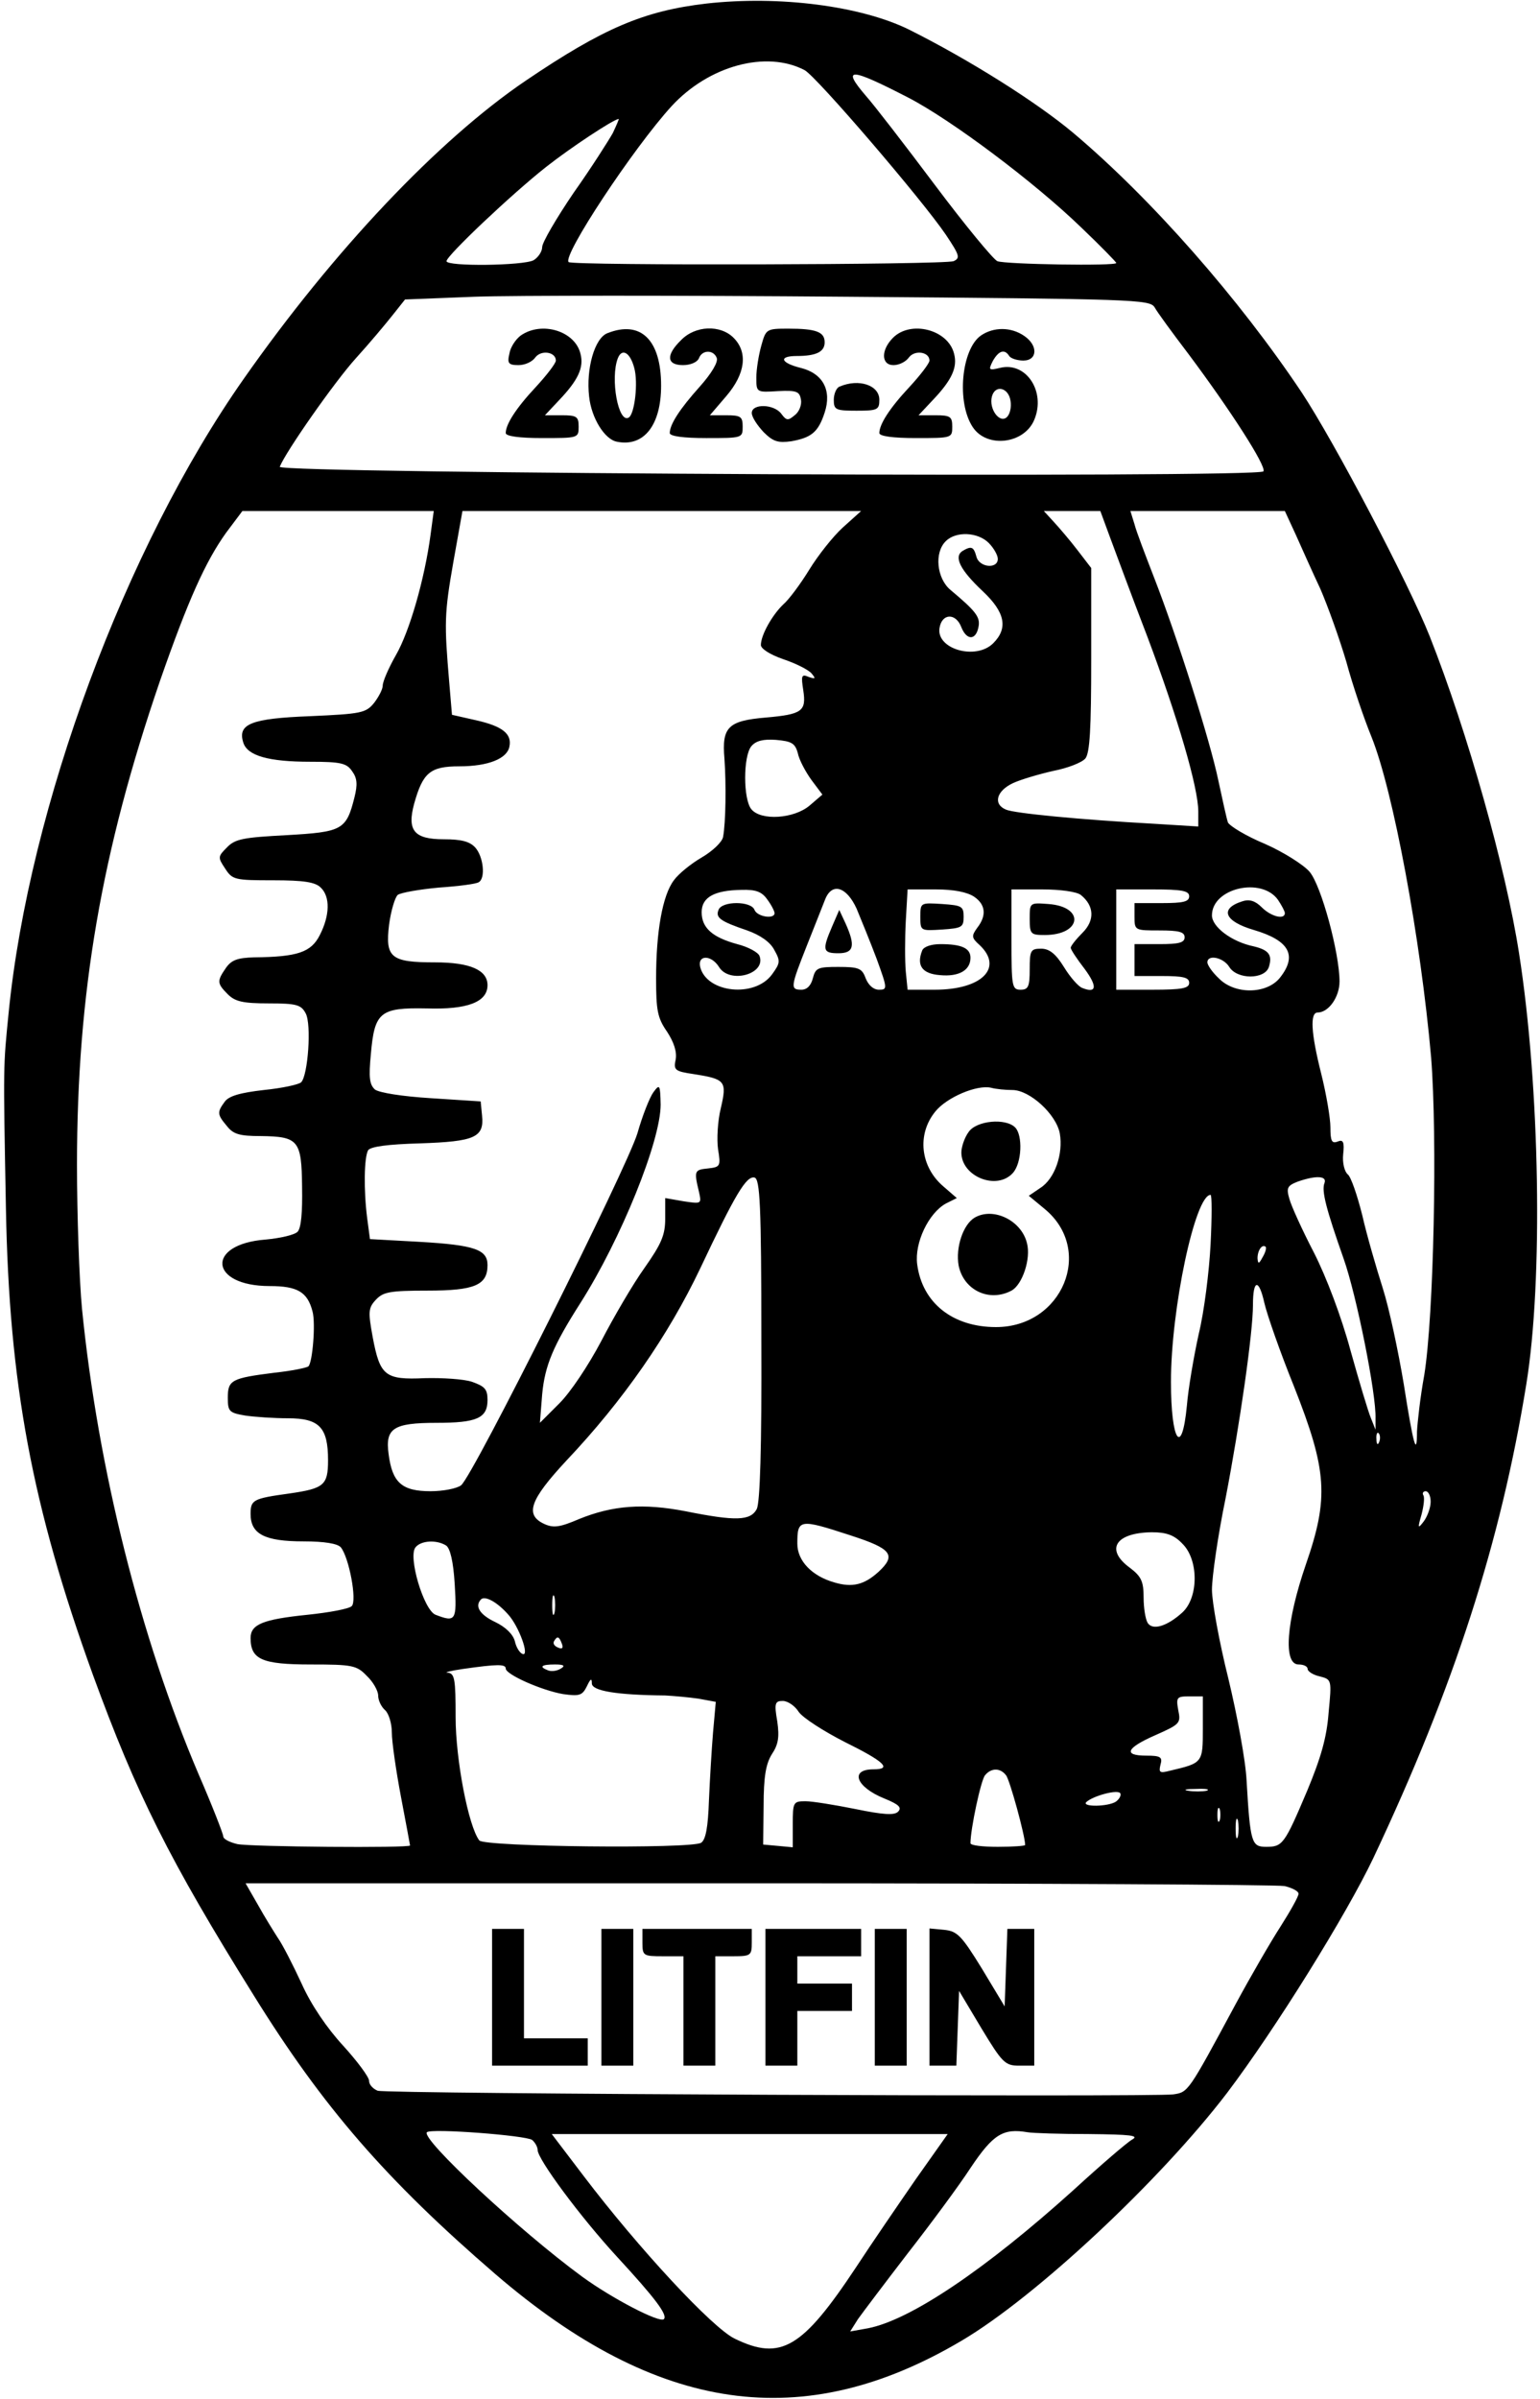 <?xml version="1.0" encoding="UTF-8" standalone="yes"?>
<svg version="1.0" xmlns="http://www.w3.org/2000/svg" width="3.517in" height="5.475in" viewBox="0 0 338 526" preserveAspectRatio="xMidYMid meet">
  <g transform="translate(0,526) scale(0.1,-0.1)" fill="#000000" stroke="none">
    <path d="M1550 5253 c-137 -16 -226 -54 -396 -169 -192 -130 -422 -373 -619
-654 -260 -370 -471 -939 -516 -1390 -12 -121 -12 -108 -6 -430 7 -383 57
-653 191 -1023 95 -260 167 -405 353 -703 152 -245 290 -404 530 -611 356
-306 676 -352 1024 -146 164 97 436 352 582 543 106 140 262 391 321 515 178
377 280 694 336 1040 37 227 30 652 -16 945 -29 187 -113 485 -196 695 -46
116 -209 426 -281 535 -137 205 -329 424 -501 569 -81 68 -229 161 -361 227
-106 52 -285 75 -445 57z m216 -146 c26 -14 257 -283 310 -361 30 -45 32 -51
17 -58 -21 -8 -837 -10 -845 -2 -14 14 142 250 226 342 82 89 208 123 292 79z
m227 -60 c95 -49 279 -187 381 -286 42 -40 76 -75 76 -77 0 -7 -244 -3 -261 4
-9 4 -71 79 -137 167 -66 88 -134 176 -151 195 -55 64 -36 63 92 -3z m-648
-78 c-9 -16 -47 -76 -86 -131 -38 -56 -69 -109 -69 -119 0 -10 -9 -23 -19 -29
-23 -12 -191 -14 -191 -2 0 12 144 148 219 207 52 41 147 104 159 105 1 0 -5
-14 -13 -31z m1189 -382 c6 -11 39 -56 74 -102 92 -123 172 -247 165 -258 -9
-15 -2164 -5 -2159 10 13 33 120 186 167 238 30 33 66 76 81 95 l27 34 153 6
c84 3 452 3 817 0 631 -5 664 -6 675 -23z m-1589 -499 c-13 -97 -46 -212 -76
-264 -16 -28 -29 -58 -29 -67 0 -8 -9 -25 -19 -38 -18 -22 -28 -24 -140 -29
-130 -5 -160 -17 -147 -58 9 -29 56 -42 147 -42 67 0 80 -3 92 -21 11 -15 12
-29 5 -57 -18 -72 -27 -76 -149 -83 -94 -5 -113 -8 -131 -27 -20 -20 -20 -22
-4 -46 16 -25 21 -26 106 -26 67 0 92 -4 104 -16 21 -20 20 -61 -2 -104 -19
-38 -49 -48 -144 -49 -37 -1 -50 -6 -62 -23 -20 -29 -20 -34 4 -58 16 -16 33
-20 90 -20 61 0 71 -3 81 -22 13 -24 5 -136 -10 -151 -5 -5 -42 -13 -82 -17
-52 -6 -77 -13 -86 -26 -17 -23 -16 -28 5 -53 14 -18 28 -22 74 -22 83 -1 90
-9 91 -111 1 -57 -2 -91 -10 -99 -7 -7 -38 -14 -70 -17 -132 -10 -124 -102 9
-102 61 0 83 -13 94 -56 7 -26 0 -111 -9 -120 -3 -3 -36 -10 -74 -14 -95 -12
-103 -16 -103 -55 0 -30 3 -33 38 -39 20 -3 63 -6 94 -6 69 0 88 -20 88 -92 0
-55 -9 -62 -85 -73 -80 -11 -85 -14 -85 -45 0 -44 31 -60 116 -60 47 0 75 -5
82 -13 18 -22 36 -117 24 -129 -6 -6 -49 -14 -97 -19 -98 -10 -125 -21 -125
-51 0 -47 25 -58 132 -58 92 0 101 -2 123 -25 14 -13 25 -33 25 -43 0 -11 7
-25 15 -32 8 -7 15 -29 15 -49 0 -20 9 -83 20 -141 11 -58 20 -106 20 -107 0
-6 -350 -3 -379 3 -17 4 -31 11 -31 17 0 5 -24 67 -54 136 -128 300 -221 671
-256 1021 -6 63 -11 205 -11 316 0 377 54 688 182 1061 62 178 100 262 145
325 l36 48 210 0 210 0 -7 -52z m905 16 c-22 -20 -55 -62 -74 -93 -19 -31 -45
-66 -57 -76 -24 -23 -49 -67 -49 -89 0 -8 20 -21 49 -31 27 -9 55 -23 62 -31
10 -12 9 -13 -6 -8 -16 7 -17 3 -12 -29 7 -46 -2 -53 -82 -60 -83 -7 -97 -21
-91 -90 4 -56 3 -140 -3 -172 -2 -11 -23 -31 -47 -45 -24 -14 -51 -36 -61 -50
-25 -33 -39 -113 -39 -215 0 -70 3 -87 24 -117 15 -23 22 -44 19 -61 -5 -23
-2 -26 39 -32 70 -11 74 -15 60 -75 -7 -28 -9 -69 -6 -90 6 -37 5 -39 -22 -42
-30 -3 -31 -5 -20 -51 6 -27 6 -27 -34 -21 l-40 7 0 -45 c0 -36 -8 -55 -46
-109 -25 -35 -67 -107 -94 -159 -29 -55 -68 -113 -92 -137 l-43 -43 5 63 c6
63 24 106 84 200 89 140 176 355 176 435 -1 44 -2 46 -16 27 -8 -11 -24 -51
-35 -90 -23 -76 -361 -752 -387 -772 -9 -7 -39 -13 -67 -13 -63 0 -84 19 -92
81 -8 57 10 69 105 69 88 0 112 10 112 50 0 24 -6 30 -34 40 -18 6 -65 9 -104
8 -87 -4 -98 5 -114 90 -10 55 -10 64 7 82 16 17 30 20 113 20 104 0 132 12
132 56 0 34 -28 44 -149 51 l-109 6 -6 45 c-8 62 -7 134 2 150 6 8 43 13 114
15 120 4 141 13 136 61 l-3 31 -108 7 c-65 4 -114 12 -124 19 -12 11 -14 26
-9 78 8 92 20 102 122 100 90 -3 134 14 134 51 0 33 -38 50 -115 50 -97 0
-110 10 -101 83 4 30 13 60 19 65 7 5 47 12 90 16 43 3 83 8 88 12 15 9 10 56
-8 76 -12 13 -30 18 -69 18 -65 0 -81 19 -65 78 19 68 35 82 99 82 64 0 105
17 110 43 6 28 -15 45 -73 58 l-53 12 -6 71 c-11 130 -11 150 9 264 l20 112
437 0 438 0 -40 -36z m586 -21 c12 -32 48 -130 82 -218 67 -178 112 -332 112
-384 l0 -33 -97 6 c-163 9 -307 23 -325 31 -29 12 -21 41 15 58 17 8 58 20 89
27 31 6 62 18 70 27 10 12 13 65 13 217 l0 201 -30 39 c-16 21 -40 49 -52 62
l-22 24 62 0 62 0 21 -57z m408 5 c13 -29 37 -83 54 -119 16 -37 42 -109 57
-160 14 -52 39 -125 55 -164 48 -119 108 -443 131 -703 14 -176 6 -567 -15
-697 -9 -49 -15 -105 -16 -124 0 -58 -8 -30 -29 104 -12 72 -32 166 -46 210
-14 44 -35 116 -45 160 -11 44 -25 85 -32 90 -7 6 -12 25 -10 44 3 27 0 33
-12 28 -13 -5 -16 1 -16 31 0 20 -9 73 -20 117 -23 91 -25 135 -8 135 24 0 48
34 48 68 0 62 -40 211 -66 241 -13 15 -57 43 -98 61 -41 17 -77 39 -81 47 -3
9 -12 50 -21 92 -18 87 -90 314 -141 445 -19 49 -39 101 -43 117 l-9 29 170 0
169 0 24 -52z m-674 -18 c11 -11 20 -27 20 -35 0 -23 -41 -19 -47 5 -6 22 -11
24 -31 12 -19 -13 -4 -42 45 -88 49 -46 56 -81 23 -114 -38 -38 -125 -13 -118
33 5 33 36 34 48 2 12 -30 33 -29 38 3 3 20 -7 33 -62 79 -30 25 -36 82 -10
107 22 22 70 20 94 -4z m-419 -461 c3 -15 17 -41 30 -59 l24 -32 -28 -24 c-34
-29 -107 -34 -128 -8 -18 22 -18 116 0 138 10 12 26 16 54 14 34 -3 42 -7 48
-29z m1054 -322 c8 -12 15 -25 15 -29 0 -15 -30 -8 -51 13 -14 14 -27 18 -42
13 -51 -16 -40 -44 25 -63 78 -23 96 -56 57 -105 -29 -36 -99 -37 -134 -1 -14
13 -25 29 -25 35 0 18 35 11 48 -10 17 -28 78 -28 87 0 8 26 0 37 -33 45 -49
10 -92 43 -92 68 0 60 109 85 145 34z m-1121 1 c9 -12 16 -26 16 -30 0 -14
-38 -8 -44 7 -7 20 -72 20 -79 0 -7 -17 4 -25 63 -45 28 -10 50 -25 59 -42 14
-25 14 -29 -5 -55 -38 -51 -142 -40 -157 16 -7 28 24 28 41 1 23 -38 104 -16
89 24 -3 8 -25 20 -49 26 -55 15 -78 36 -78 70 0 33 28 48 87 49 32 1 45 -4
57 -21z m196 -20 c10 -24 30 -73 44 -110 24 -66 24 -68 5 -68 -12 0 -23 10
-29 25 -8 22 -15 25 -60 25 -45 0 -50 -2 -56 -25 -4 -16 -13 -25 -25 -25 -25
0 -24 6 12 97 17 43 35 88 40 101 15 38 47 28 69 -20z m258 26 c25 -17 28 -41
7 -68 -13 -18 -13 -22 5 -38 53 -50 5 -98 -98 -98 l-60 0 -4 40 c-2 23 -2 72
0 110 l4 70 62 0 c40 0 69 -6 84 -16z m234 4 c30 -24 31 -56 4 -83 -14 -14
-26 -29 -26 -33 0 -4 14 -25 31 -47 28 -38 26 -54 -6 -41 -8 3 -26 23 -40 46
-18 29 -32 40 -50 40 -23 0 -25 -4 -25 -45 0 -38 -3 -45 -20 -45 -19 0 -20 7
-20 110 l0 110 68 0 c39 0 75 -5 84 -12z m238 -3 c0 -12 -13 -15 -60 -15 l-60
0 0 -30 c0 -30 1 -30 55 -30 42 0 55 -3 55 -15 0 -12 -13 -15 -55 -15 l-55 0
0 -35 0 -35 60 0 c47 0 60 -3 60 -15 0 -12 -16 -15 -80 -15 l-80 0 0 110 0
110 80 0 c64 0 80 -3 80 -15z m-388 -425 c38 0 96 -53 104 -95 8 -45 -11 -100
-43 -120 l-25 -17 35 -29 c109 -90 39 -259 -107 -259 -95 0 -162 53 -173 138
-6 47 25 112 63 133 l24 12 -30 26 c-50 43 -58 114 -17 164 25 31 91 59 122
52 11 -3 32 -5 47 -5z m-551 -546 c1 -243 -3 -358 -10 -373 -14 -26 -46 -27
-156 -5 -93 18 -160 13 -234 -17 -42 -18 -56 -20 -76 -11 -44 20 -32 53 48
139 125 132 224 275 294 422 77 163 101 203 119 199 12 -3 15 -61 15 -354z
m1236 342 c-7 -17 4 -58 42 -166 28 -79 72 -297 70 -351 l0 -24 -10 25 c-6 14
-26 81 -45 149 -20 74 -53 161 -80 214 -26 50 -50 103 -54 118 -7 24 -5 29 18
38 40 14 65 13 59 -3z m-250 -134 c-3 -59 -14 -148 -26 -197 -11 -50 -23 -120
-26 -157 -11 -115 -35 -79 -35 52 0 160 53 410 87 410 3 0 3 -49 0 -108z m114
-29 c-8 -15 -10 -15 -11 -2 0 17 10 32 18 25 2 -3 -1 -13 -7 -23z m69 -283
c73 -185 77 -244 26 -391 -43 -125 -50 -219 -16 -219 11 0 20 -4 20 -10 0 -5
12 -13 26 -16 27 -7 27 -7 20 -80 -4 -54 -17 -99 -47 -171 -50 -118 -54 -123
-90 -123 -32 0 -35 8 -43 145 -2 44 -21 145 -40 224 -20 80 -36 168 -36 195 0
28 13 119 30 201 31 161 60 362 60 424 0 56 13 58 25 4 6 -26 35 -109 65 -183z
m187 -122 c-3 -8 -6 -5 -6 6 -1 11 2 17 5 13 3 -3 4 -12 1 -19z m113 -131 c0
-13 -7 -32 -15 -43 -13 -17 -14 -16 -5 15 5 19 7 38 4 42 -3 5 0 9 5 9 6 0 11
-10 11 -23z m-1273 -74 c90 -29 101 -43 61 -80 -31 -28 -57 -35 -97 -23 -49
14 -81 47 -81 85 0 54 4 55 117 18z m728 -18 c36 -35 36 -118 0 -151 -33 -30
-65 -40 -76 -23 -5 8 -9 33 -9 56 0 35 -5 46 -30 65 -55 40 -32 77 48 78 32 0
49 -6 67 -25z m-1616 -4 c9 -6 16 -35 19 -85 5 -80 2 -84 -42 -67 -26 10 -61
128 -44 148 12 15 46 17 67 4z m238 -148 c-3 -10 -5 -2 -5 17 0 19 2 27 5 18
2 -10 2 -26 0 -35z m-102 -3 c24 -26 48 -93 32 -87 -6 2 -14 14 -17 28 -4 15
-20 31 -43 42 -34 16 -46 35 -31 50 9 8 35 -6 59 -33z m118 -64 c4 -10 1 -13
-8 -9 -8 3 -12 9 -9 14 7 12 11 11 17 -5z m-123 -55 c0 -13 79 -48 126 -56 36
-5 42 -3 52 17 8 17 11 19 11 6 1 -16 54 -25 161 -26 19 -1 52 -4 73 -7 l38
-7 -6 -67 c-3 -36 -7 -103 -9 -149 -2 -59 -7 -86 -17 -93 -21 -14 -476 -9
-487 5 -24 31 -52 178 -52 270 0 84 -2 96 -17 98 -10 0 5 4 32 8 77 11 95 11
95 1z m121 0 c-8 -5 -20 -7 -28 -4 -21 8 -15 13 15 13 20 0 23 -3 13 -9z
m1409 -131 c0 -76 0 -76 -72 -93 -23 -6 -25 -4 -21 13 5 17 0 20 -31 20 -52 0
-44 17 20 45 54 24 56 26 50 55 -5 28 -3 30 24 30 l30 0 0 -70z m-887 36 c9
-13 54 -42 101 -66 87 -43 105 -60 63 -60 -53 0 -38 -39 24 -64 32 -13 39 -20
30 -29 -8 -8 -31 -7 -94 6 -45 9 -94 17 -109 17 -27 0 -28 -2 -28 -51 l0 -50
-32 3 -33 3 1 85 c0 64 5 92 18 113 14 21 17 37 12 72 -7 40 -5 45 12 45 11 0
27 -11 35 -24z m455 -139 c8 -9 42 -133 42 -153 0 -2 -27 -4 -60 -4 -33 0 -60
3 -60 8 0 31 23 139 32 149 13 16 33 17 46 0z m241 -58 c-17 -11 -75 -12 -65
-1 15 14 71 29 75 19 2 -5 -3 -13 -10 -18z m199 24 c-10 -2 -28 -2 -40 0 -13
2 -5 4 17 4 22 1 32 -1 23 -4z m29 -65 c-3 -7 -5 -2 -5 12 0 14 2 19 5 13 2
-7 2 -19 0 -25z m40 -35 c-3 -10 -5 -2 -5 17 0 19 2 27 5 18 2 -10 2 -26 0
-35z m102 -109 c17 -4 31 -11 31 -17 0 -6 -18 -38 -39 -71 -22 -34 -66 -110
-99 -171 -105 -195 -104 -193 -137 -198 -45 -6 -1723 1 -1746 8 -10 4 -19 13
-19 22 0 8 -26 43 -57 77 -35 38 -70 89 -91 136 -19 41 -42 86 -52 100 -9 14
-29 46 -44 73 l-27 47 1124 0 c619 0 1139 -3 1156 -6z m-1651 -557 c6 -5 12
-15 12 -22 0 -20 93 -146 175 -235 83 -90 111 -127 102 -136 -9 -9 -113 45
-179 93 -138 101 -355 303 -341 317 9 9 218 -7 231 -17z m1222 13 c91 -1 111
-3 95 -12 -11 -6 -69 -56 -128 -110 -194 -175 -359 -286 -452 -304 l-39 -7 17
27 c10 14 59 79 109 144 50 64 113 149 139 189 49 73 71 86 124 77 11 -2 72
-4 135 -4z m-380 -99 c-38 -55 -97 -141 -131 -193 -118 -178 -165 -206 -266
-157 -49 23 -212 199 -332 357 l-70 92 434 0 435 0 -70 -99z"/>
    <path d="M1143 4525 c-11 -8 -23 -26 -25 -40 -5 -21 -2 -25 20 -25 14 0 30 7
37 17 13 17 45 12 45 -7 0 -6 -20 -32 -44 -58 -44 -47 -66 -82 -66 -101 0 -7
30 -11 80 -11 79 0 80 0 80 25 0 22 -4 25 -37 25 l-37 0 31 33 c42 44 55 72
47 102 -12 50 -85 72 -131 40z"/>
    <path d="M1333 4530 c-28 -11 -47 -78 -40 -139 5 -47 34 -94 61 -99 59 -12 97
36 97 123 0 101 -45 144 -118 115z m59 -76 c9 -32 1 -101 -12 -109 -23 -14
-41 86 -24 130 9 23 27 13 36 -21z"/>
    <path d="M1495 4515 c-34 -33 -32 -55 4 -55 16 0 31 6 35 15 7 19 32 19 39 1
4 -9 -12 -35 -37 -63 -44 -49 -66 -83 -66 -102 0 -7 30 -11 80 -11 79 0 80 0
80 25 0 22 -4 25 -36 25 l-36 0 36 42 c42 49 48 96 16 128 -29 29 -84 27 -115
-5z"/>
    <path d="M1671 4503 c-6 -21 -11 -53 -11 -70 0 -33 0 -33 48 -30 41 2 47 -1
50 -19 2 -11 -4 -27 -14 -34 -14 -12 -18 -12 -29 3 -16 22 -65 23 -65 2 0 -9
12 -27 26 -42 21 -21 32 -24 61 -20 44 8 59 20 73 63 16 49 -4 86 -53 98 -44
11 -49 26 -8 26 42 0 61 9 61 30 0 23 -19 30 -80 30 -48 0 -49 -1 -59 -37z"/>
    <path d="M1960 4520 c-27 -27 -26 -60 1 -60 12 0 27 7 34 17 13 17 45 12 45
-7 0 -6 -20 -32 -44 -58 -44 -47 -66 -82 -66 -101 0 -7 30 -11 80 -11 79 0 80
0 80 25 0 22 -4 25 -37 25 l-37 0 31 33 c42 44 55 72 47 102 -13 53 -95 74
-134 35z"/>
    <path d="M2153 4525 c-43 -30 -54 -147 -18 -201 31 -47 113 -37 135 16 26 62
-18 128 -75 114 -25 -6 -26 -5 -16 15 13 23 26 27 36 11 3 -5 17 -10 31 -10
31 0 33 33 2 54 -29 20 -67 20 -95 1z m65 -144 c2 -13 -1 -28 -8 -35 -16 -15
-40 18 -33 45 7 27 37 20 41 -10z"/>
    <path d="M1843 4413 c-7 -2 -13 -16 -13 -29 0 -22 4 -24 50 -24 46 0 50 2 50
24 0 32 -45 47 -87 29z"/>
    <path d="M1826 3228 c-22 -51 -20 -58 14 -58 34 0 38 16 16 65 l-14 30 -16
-37z"/>
    <path d="M2020 3250 c0 -31 0 -31 48 -28 43 3 47 5 47 28 0 23 -4 25 -47 28
-48 3 -48 3 -48 -28z"/>
    <path d="M2024 3176 c-13 -33 0 -51 39 -54 42 -4 67 11 67 38 0 21 -19 30 -66
30 -21 0 -37 -6 -40 -14z"/>
    <path d="M2260 3246 c0 -34 2 -36 33 -36 81 0 89 62 8 68 -41 3 -41 3 -41 -32z"/>
    <path d="M2126 2778 c-9 -12 -16 -33 -16 -45 0 -53 78 -84 113 -45 20 22 22
83 5 100 -21 21 -85 15 -102 -10z"/>
    <path d="M2139 2590 c-25 -15 -42 -65 -35 -105 11 -54 67 -81 116 -55 24 13
43 70 34 104 -12 50 -74 80 -115 56z"/>
    <path d="M1080 880 l0 -150 105 0 105 0 0 30 0 30 -70 0 -70 0 0 120 0 120
-35 0 -35 0 0 -150z"/>
    <path d="M1320 880 l0 -150 35 0 35 0 0 150 0 150 -35 0 -35 0 0 -150z"/>
    <path d="M1410 1000 c0 -29 2 -30 45 -30 l45 0 0 -120 0 -120 35 0 35 0 0 120
0 120 40 0 c38 0 40 2 40 30 l0 30 -120 0 -120 0 0 -30z"/>
    <path d="M1680 880 l0 -150 35 0 35 0 0 60 0 60 60 0 60 0 0 30 0 30 -60 0
-60 0 0 30 0 30 70 0 70 0 0 30 0 30 -105 0 -105 0 0 -150z"/>
    <path d="M1920 880 l0 -150 35 0 35 0 0 150 0 150 -35 0 -35 0 0 -150z"/>
    <path d="M2040 881 l0 -151 30 0 29 0 3 82 3 82 49 -82 c46 -76 52 -82 83 -82
l33 0 0 150 0 150 -30 0 -29 0 -3 -85 -3 -85 -50 83 c-45 73 -54 82 -83 85
l-32 3 0 -150z"/>
  </g>
</svg>